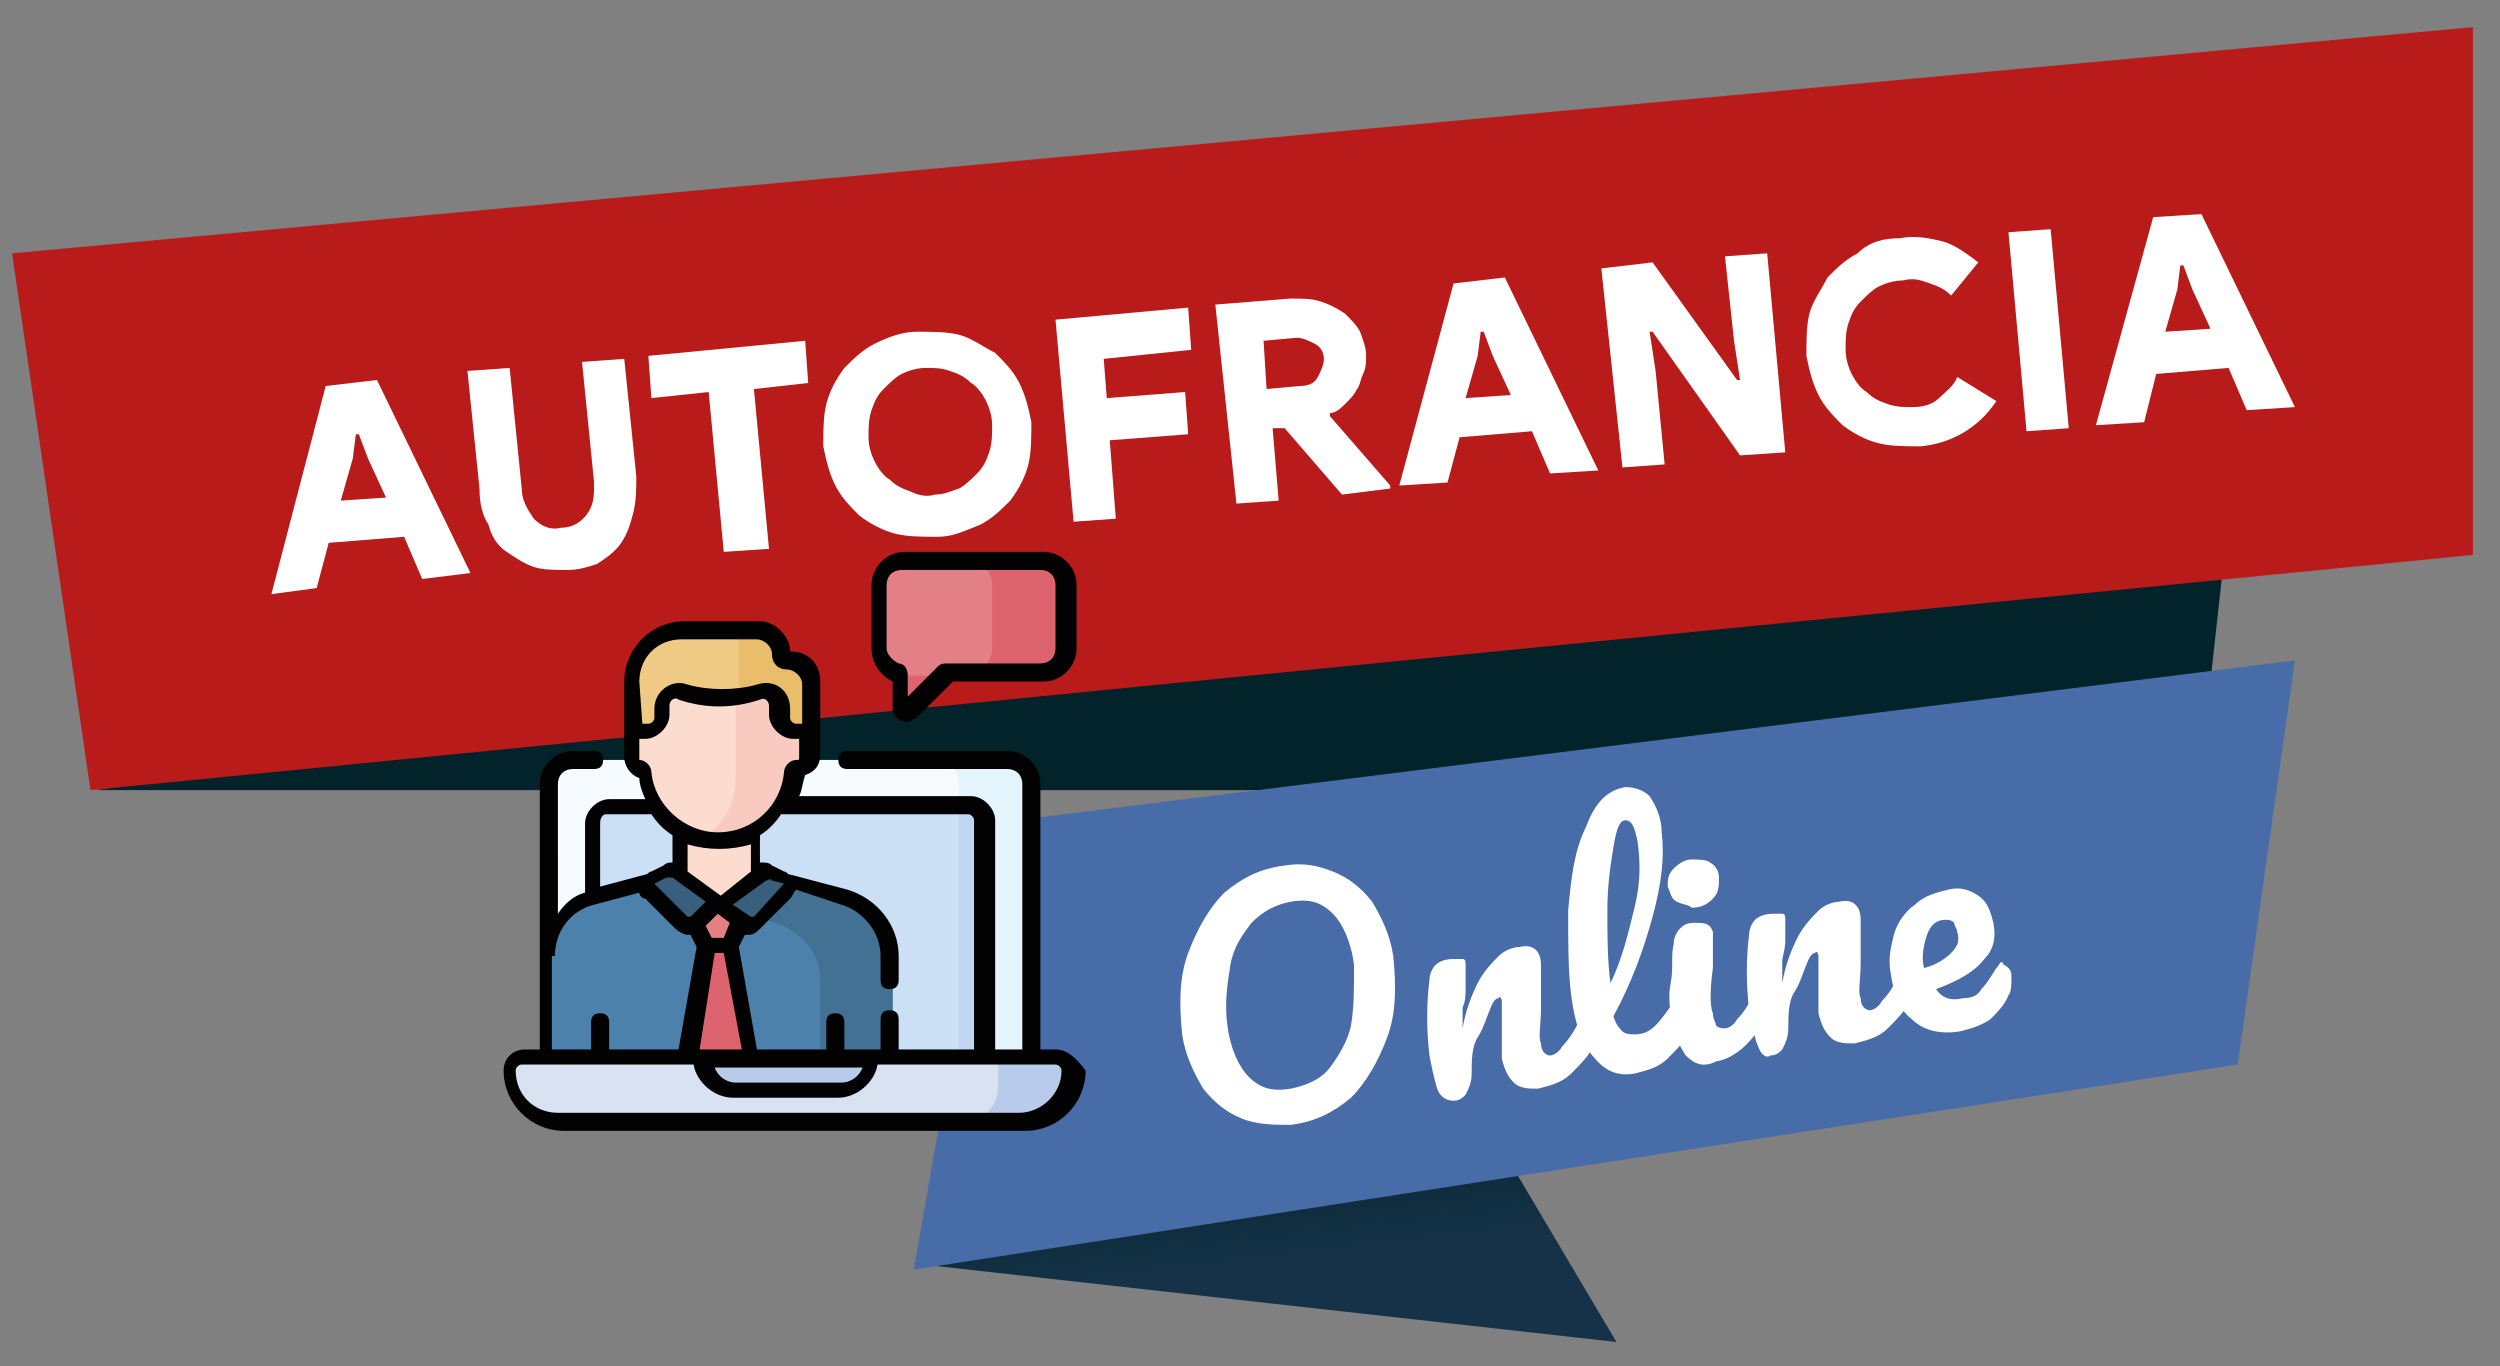 <?xml version="1.0" encoding="UTF-8"?> <!-- Generator: Adobe Illustrator 25.2.1, SVG Export Plug-In . SVG Version: 6.00 Build 0) --> <svg xmlns="http://www.w3.org/2000/svg" xmlns:xlink="http://www.w3.org/1999/xlink" version="1.1" id="Livello_1" x="0px" y="0px" viewBox="0 0 82.9 45.3" style="enable-background:new 0 0 82.9 45.3;" xml:space="preserve"><rect x="0" y="0" width="82.9" height="45.3" fill="#808080" stroke="none"/> <style type="text/css"> .st0{fill:url(#SVGID_1_);} .st1{fill:url(#SVGID_2_);} .st2{fill:#486CA8;} .st3{fill:#B81B1A;} .st4{fill:#FFFFFF;} .st5{fill:#F5FBFF;} .st6{fill:#E4F4FD;} .st7{fill:#CCE0F5;} .st8{fill:#C0D7F1;} .st9{fill:#D8E2F1;} .st10{fill:#B9CBEA;} .st11{fill:#EFCA84;} .st12{fill:#4B81AB;} .st13{fill:#427194;} .st14{fill:#DD636F;} .st15{fill:#FCDCCF;} .st16{fill:#EABD6B;} .st17{fill:#F9CAC0;} .st18{fill:#385F7E;} .st19{fill:#E28086;} .st20{fill:#020203;} </style> <g> <linearGradient id="SVGID_1_" gradientUnits="userSpaceOnUse" x1="42.215" y1="52.315" x2="41.383" y2="44.265"> <stop offset="0" style="stop-color:#153248"></stop> <stop offset="1" style="stop-color:#03232B"></stop> </linearGradient> <polygon class="st0" points="72.9,26.2 3.2,26.2 74.4,12.6 "></polygon> <linearGradient id="SVGID_2_" gradientUnits="userSpaceOnUse" x1="41.815" y1="42.019" x2="41.191" y2="36.762"> <stop offset="0" style="stop-color:#153248"></stop> <stop offset="1" style="stop-color:#03232B"></stop> </linearGradient> <polygon class="st1" points="30.3,41.9 53.6,44.5 48.8,36.4 "></polygon> <polygon class="st2" points="30.3,42.1 32.9,27.3 76.1,21.9 74.2,35.3 "></polygon> <polygon class="st3" points="3,26.2 0.4,8.4 82,0.9 82,18.4 "></polygon> <g> <path class="st4" d="M41.2,37.1c-0.5-0.2-0.9-0.5-1.3-1c-0.3-0.5-0.6-1.1-0.7-1.8c-0.1-1-0.1-1.9,0.2-2.7c0.3-0.8,0.7-1.5,1.2-2 c0.6-0.5,1.2-0.8,2-0.9c0.6-0.1,1.1,0,1.6,0.2s0.9,0.5,1.3,1c0.3,0.5,0.6,1.1,0.7,1.8c0.1,1,0.1,1.9-0.2,2.7 c-0.3,0.8-0.7,1.5-1.2,2c-0.6,0.5-1.2,0.8-2,0.9C42.3,37.3,41.7,37.3,41.2,37.1z M44.1,35.4c0.3-0.4,0.6-0.9,0.7-1.4 c0.1-0.6,0.1-1.2,0.1-2c-0.1-0.8-0.4-1.4-0.7-1.7c-0.4-0.4-0.8-0.5-1.4-0.4c-0.5,0.1-0.9,0.3-1.3,0.7c-0.3,0.4-0.6,0.8-0.7,1.4 c-0.1,0.6-0.2,1.3-0.1,2c0.1,0.8,0.4,1.4,0.7,1.7c0.4,0.4,0.8,0.5,1.4,0.4C43.3,36,43.8,35.8,44.1,35.4z"></path> <path class="st4" d="M47.7,36.2c-0.1-0.2-0.2-0.7-0.3-1.2c-0.1-0.9-0.1-1.7,0-2.5c0-0.2,0.1-0.4,0.2-0.5c0.1-0.1,0.3-0.2,0.6-0.2 c0.1,0,0.2,0,0.3,0c0.1,0,0.1,0.1,0.1,0.2c0,0.1,0,0.4,0,0.7c0,0.3,0,0.5-0.1,0.7c0,0.2,0,0.5,0,0.7c0.1-0.6,0.3-1.1,0.5-1.5 c0.2-0.4,0.5-0.7,0.7-0.9c0.2-0.2,0.5-0.3,0.7-0.3c0.4-0.1,0.7,0.1,0.7,0.6c0,0.3,0,0.7,0,1.4c0,0.6-0.1,1,0,1.2 c0,0.3,0.2,0.4,0.3,0.4c0.1,0,0.3-0.1,0.4-0.3c0.2-0.2,0.4-0.5,0.6-0.9c0.1-0.1,0.1-0.2,0.2-0.2c0.1,0,0.2,0,0.2,0.1 C53,33.8,53,33.9,53,34c0,0.3,0,0.5-0.1,0.6c-0.2,0.4-0.5,0.7-0.8,1c-0.3,0.3-0.7,0.4-1.1,0.5c-0.3,0-0.6,0-0.8-0.2 c-0.2-0.2-0.3-0.4-0.4-0.8c0-0.2,0-0.5,0-1c0-0.4,0-0.7,0-0.9c0-0.1-0.1-0.2-0.1-0.1c-0.1,0-0.2,0.1-0.3,0.4 c-0.1,0.2-0.2,0.6-0.4,0.9s-0.2,0.8-0.2,1.2c0,0.3-0.1,0.5-0.2,0.7c-0.1,0.1-0.2,0.2-0.4,0.2C48,36.5,47.8,36.4,47.7,36.2z"></path> <path class="st4" d="M56.1,33.2c0.1,0.1,0.1,0.2,0.1,0.3c0,0.3,0,0.5-0.1,0.6c-0.2,0.4-0.5,0.7-0.8,1c-0.3,0.3-0.7,0.4-1.1,0.5 c-0.6,0.1-1-0.1-1.4-0.6s-0.6-1.2-0.7-2c-0.1-0.8-0.1-1.7-0.1-2.8c0.1-1.1,0.2-2,0.6-2.8c0.3-0.8,0.7-1.2,1.3-1.3 c0.3,0,0.6,0.1,0.8,0.3c0.2,0.3,0.4,0.7,0.4,1.2c0.1,0.8,0,1.7-0.3,2.8c-0.3,1.1-0.7,2.2-1.3,3.3c0.1,0.3,0.2,0.4,0.3,0.5 c0.1,0.1,0.3,0.1,0.4,0.1c0.3,0,0.5-0.1,0.7-0.3s0.4-0.5,0.7-0.9c0.1-0.1,0.1-0.2,0.2-0.2C56,33.1,56.1,33.2,56.1,33.2z M53.5,28.1c-0.1,0.6-0.2,1.3-0.2,2.1c0,0.8,0,1.6,0.1,2.4c0.4-0.8,0.6-1.7,0.8-2.5c0.2-0.8,0.2-1.5,0.1-2.2 c-0.1-0.5-0.2-0.7-0.4-0.7C53.7,27.2,53.6,27.5,53.5,28.1z"></path> <path class="st4" d="M55.6,29.9c-0.2-0.1-0.2-0.3-0.3-0.5c0-0.2,0-0.4,0.2-0.6c0.2-0.2,0.4-0.3,0.6-0.3c0.2,0,0.5,0,0.6,0.1 c0.2,0.1,0.3,0.3,0.3,0.5c0,0.3,0,0.5-0.2,0.7c-0.2,0.2-0.4,0.3-0.7,0.3C56,30,55.8,30,55.6,29.9z M55.9,35 c-0.2-0.3-0.4-0.7-0.5-1.2c0-0.3-0.1-0.7,0-1.2s0-0.9,0.1-1.3c0-0.2,0.1-0.4,0.2-0.5c0.1-0.1,0.2-0.2,0.5-0.2c0.3,0,0.5,0,0.6,0.3 c0,0.2,0,0.6,0,1.2c-0.1,0.7-0.1,1.3,0,1.5c0,0.2,0.1,0.3,0.1,0.4c0.1,0.1,0.2,0.1,0.3,0.1c0.1,0,0.3-0.1,0.4-0.3 c0.2-0.2,0.4-0.5,0.6-0.9c0.1-0.1,0.1-0.2,0.2-0.2c0.1,0,0.2,0,0.2,0.1s0.1,0.2,0.1,0.3c0,0.3,0,0.5-0.1,0.6 c-0.5,0.9-1.1,1.4-1.7,1.5C56.5,35.4,56.2,35.3,55.9,35z"></path> <path class="st4" d="M58.3,34.7c-0.1-0.2-0.2-0.7-0.3-1.2c-0.1-0.9-0.1-1.7,0-2.5c0-0.2,0.1-0.4,0.2-0.5c0.1-0.1,0.3-0.2,0.6-0.2 c0.1,0,0.2,0,0.3,0c0.1,0,0.1,0.1,0.1,0.2c0,0.1,0,0.4,0,0.7c0,0.3-0.1,0.5-0.1,0.7c0,0.2,0,0.5,0,0.7c0.1-0.6,0.3-1.1,0.5-1.5 c0.2-0.4,0.5-0.7,0.7-0.9c0.2-0.2,0.5-0.3,0.7-0.3c0.4-0.1,0.7,0.1,0.7,0.6c0,0.3,0,0.7,0,1.4c0,0.6-0.1,1,0,1.2 c0,0.3,0.2,0.4,0.3,0.4c0.1,0,0.3-0.1,0.4-0.3c0.2-0.2,0.4-0.5,0.6-0.9c0.1-0.1,0.1-0.2,0.2-0.2c0.1,0,0.2,0,0.2,0.1 c0.1,0.1,0.1,0.2,0.1,0.3c0,0.3,0,0.5-0.1,0.6c-0.2,0.4-0.5,0.7-0.8,1s-0.7,0.4-1.1,0.5c-0.3,0-0.6,0-0.8-0.2 c-0.2-0.2-0.3-0.4-0.4-0.8c0-0.2,0-0.5,0-1c0-0.4,0-0.7,0-0.9c0-0.1-0.1-0.2-0.1-0.1c-0.1,0-0.2,0.1-0.3,0.4 c-0.1,0.2-0.2,0.6-0.4,0.9s-0.2,0.8-0.2,1.2c0,0.3-0.1,0.5-0.2,0.7c-0.1,0.1-0.2,0.2-0.4,0.2C58.6,35.1,58.4,35,58.3,34.7z"></path> <path class="st4" d="M66.6,32.1c0.1,0.1,0.1,0.2,0.1,0.3c0,0.2,0,0.5-0.1,0.6c-0.1,0.3-0.4,0.6-0.6,0.8c-0.3,0.2-0.6,0.3-1,0.4 c-0.6,0.1-1.2,0-1.6-0.4c-0.4-0.3-0.6-0.8-0.7-1.5c-0.1-0.5,0-0.9,0.1-1.3c0.1-0.4,0.4-0.8,0.7-1c0.3-0.3,0.7-0.4,1.1-0.5 c0.4-0.1,0.7,0,1,0.2c0.3,0.2,0.4,0.5,0.5,0.9c0.1,0.5,0,0.9-0.3,1.2c-0.3,0.4-0.8,0.7-1.6,1c0.2,0.3,0.5,0.4,0.9,0.3 c0.3,0,0.5-0.1,0.6-0.3c0.2-0.2,0.3-0.4,0.5-0.7c0.1-0.1,0.1-0.2,0.2-0.2C66.4,32,66.5,32,66.6,32.1z M63.9,31 c-0.1,0.3-0.2,0.7-0.1,1.1l0,0c0.4-0.1,0.7-0.3,0.9-0.5c0.2-0.2,0.3-0.4,0.2-0.7c0-0.1-0.1-0.2-0.1-0.3c-0.1-0.1-0.2-0.1-0.3-0.1 C64.2,30.5,64,30.7,63.9,31z"></path> </g> <g> <path class="st4" d="M10.8,12.8l1.7-0.2l3.1,6.4L14,19.2l-0.6-1.4L10.9,18l-0.4,1.5L9,19.7L10.8,12.8z M12.8,16.5l-0.6-1.3 l-0.3-0.8l-0.1,0l-0.1,0.8l-0.4,1.4L12.8,16.5z"></path> <path class="st4" d="M18.8,18.9c-0.4,0-0.8,0-1.1-0.1c-0.3-0.1-0.6-0.3-0.9-0.5c-0.3-0.2-0.5-0.5-0.6-0.9 c-0.2-0.3-0.3-0.7-0.3-1.2l-0.4-3.9l1.4-0.1l0.4,4c0,0.4,0.2,0.7,0.4,1c0.2,0.2,0.5,0.4,0.9,0.3c0.4,0,0.7-0.2,0.9-0.5 c0.2-0.3,0.2-0.6,0.2-1l-0.4-4l1.4-0.1l0.4,3.9c0,0.4,0,0.8-0.1,1.2c-0.1,0.4-0.2,0.7-0.4,1c-0.2,0.3-0.5,0.5-0.8,0.7 C19.5,18.8,19.2,18.9,18.8,18.9z"></path> <path class="st4" d="M24,18.3l-0.5-5.3l-1.9,0.2l-0.1-1.4l5.2-0.5l0.1,1.4L25,12.9l0.5,5.3L24,18.3z"></path> <path class="st4" d="M31.1,17.8c-0.5,0-1,0-1.4-0.1c-0.4-0.1-0.8-0.3-1.2-0.6c-0.3-0.3-0.6-0.6-0.8-1c-0.2-0.4-0.3-0.8-0.4-1.3 c0-0.5,0-1,0.1-1.4c0.1-0.4,0.3-0.8,0.6-1.2c0.3-0.3,0.6-0.6,1-0.8c0.4-0.2,0.9-0.4,1.4-0.4c0.5,0,1,0,1.4,0.1 c0.4,0.1,0.8,0.4,1.2,0.6c0.3,0.3,0.6,0.6,0.8,1c0.2,0.4,0.3,0.8,0.4,1.3c0,0.5,0,1-0.1,1.4c-0.1,0.4-0.3,0.8-0.6,1.2 c-0.3,0.3-0.6,0.6-1,0.8C32,17.6,31.6,17.8,31.1,17.8z M31,16.4c0.3,0,0.5-0.1,0.8-0.2c0.2-0.1,0.4-0.3,0.6-0.5 c0.2-0.2,0.3-0.4,0.4-0.7s0.1-0.6,0.1-0.9c0-0.3-0.1-0.6-0.2-0.8c-0.1-0.2-0.3-0.5-0.5-0.6c-0.2-0.2-0.4-0.3-0.7-0.4 c-0.3-0.1-0.5-0.1-0.8-0.1c-0.3,0-0.6,0.1-0.8,0.2c-0.2,0.1-0.4,0.3-0.6,0.5c-0.2,0.2-0.3,0.4-0.4,0.7c-0.1,0.3-0.1,0.6-0.1,0.9 c0,0.3,0.1,0.6,0.2,0.8s0.3,0.5,0.5,0.6c0.2,0.2,0.4,0.3,0.7,0.4C30.4,16.4,30.7,16.5,31,16.4z"></path> <path class="st4" d="M35,10.6l4.4-0.4l0.1,1.4l-2.9,0.3l0.1,1.3l2.6-0.2l0.1,1.4l-2.6,0.2l0.2,2.6l-1.4,0.1L35,10.6z"></path> <path class="st4" d="M40.3,10.1l2.5-0.2c0.4,0,0.7,0,1,0.1s0.5,0.2,0.8,0.4c0.2,0.2,0.4,0.4,0.5,0.6c0.1,0.3,0.2,0.5,0.2,0.8 c0,0.2,0,0.4-0.1,0.6c-0.1,0.2-0.1,0.4-0.2,0.5c-0.1,0.2-0.2,0.3-0.4,0.5c-0.1,0.1-0.3,0.3-0.5,0.3l0,0.1l2,2.3l0,0.1l-1.6,0.2 l-1.9-2.2l-0.4,0l0.2,2.4l-1.4,0.1L40.3,10.1z M43.1,12.8c0.3,0,0.5-0.1,0.6-0.3c0.1-0.2,0.2-0.4,0.2-0.6c0-0.2-0.1-0.4-0.3-0.5 c-0.2-0.1-0.4-0.2-0.6-0.2l-1.1,0.1l0.1,1.6L43.1,12.8z"></path> <path class="st4" d="M48.2,9.4l1.7-0.2l3.1,6.4l-1.6,0.1l-0.6-1.4l-2.4,0.2l-0.4,1.5l-1.6,0.1L48.2,9.4z M50.1,13.1l-0.6-1.3 l-0.3-0.8l-0.1,0L49,11.8l-0.4,1.4L50.1,13.1z"></path> <path class="st4" d="M53.1,8.9l1.7-0.2l2.8,3.9l0.1,0l-0.2-1.3l-0.3-2.8l1.4-0.1l0.6,6.6l-1.5,0.1l-2.9-4.1l-0.1,0l0.2,1.3 l0.3,3.1l-1.4,0.1L53.1,8.9z"></path> <path class="st4" d="M66.2,13.3c-0.6,0.9-1.5,1.4-2.5,1.5c-0.5,0-1,0-1.4-0.1c-0.4-0.1-0.8-0.3-1.2-0.6c-0.3-0.3-0.6-0.6-0.8-1 c-0.2-0.4-0.3-0.8-0.4-1.3c0-0.5,0-1,0.1-1.4c0.1-0.4,0.4-0.8,0.6-1.2c0.3-0.3,0.6-0.6,1-0.8C62,8,62.5,7.9,63,7.9 c0.5-0.1,1,0,1.4,0.1c0.4,0.1,0.8,0.4,1.2,0.7l-0.9,1.1c-0.2-0.2-0.4-0.3-0.7-0.4c-0.3-0.1-0.5-0.2-0.9-0.1 c-0.3,0-0.6,0.1-0.8,0.2c-0.2,0.1-0.4,0.3-0.6,0.5c-0.2,0.2-0.3,0.4-0.4,0.7c-0.1,0.3-0.1,0.6-0.1,0.9c0,0.3,0.1,0.6,0.2,0.8 c0.1,0.2,0.3,0.5,0.5,0.6c0.2,0.2,0.4,0.3,0.7,0.4c0.3,0.1,0.5,0.1,0.8,0.1c0.4,0,0.7-0.1,0.9-0.3c0.2-0.2,0.5-0.4,0.6-0.7 L66.2,13.3z"></path> <path class="st4" d="M66.6,7.7l1.4-0.1l0.6,6.6l-1.4,0.1L66.6,7.7z"></path> <path class="st4" d="M71.4,7.2L73,7.1l3.1,6.4l-1.6,0.1l-0.6-1.4l-2.4,0.2L71.1,14l-1.6,0.1L71.4,7.2z M73.3,10.9l-0.6-1.3 l-0.3-0.8l-0.1,0l-0.1,0.8l-0.4,1.4L73.3,10.9z"></path> </g> </g> <g> <g> <g> <g> <g> <path class="st5" d="M34.2,35.6H18.1V26c0-0.4,0.3-0.8,0.8-0.8h14.5c0.4,0,0.8,0.3,0.8,0.8L34.2,35.6L34.2,35.6z"></path> <path class="st6" d="M33.4,25.2H31c0.4,0,0.8,0.3,0.8,0.8v9.6h2.4V26C34.2,25.5,33.8,25.2,33.4,25.2z"></path> <path class="st7" d="M19.6,35.1v-7.9c0-0.3,0.2-0.5,0.5-0.5h12c0.3,0,0.5,0.2,0.5,0.5v7.9H19.6z"></path> <path class="st8" d="M32.7,35.1v-7.9c0-0.3-0.2-0.5-0.5-0.5h-0.4v8.4H32.7z"></path> <path class="st9" d="M33.8,37.2H18.5c-0.9,0-1.7-0.7-1.7-1.7c0-0.3,0.2-0.5,0.5-0.5H35c0.3,0,0.5,0.2,0.5,0.5 C35.4,36.5,34.7,37.2,33.8,37.2L33.8,37.2z"></path> <g> <path class="st10" d="M35,35.1h-1.9V36c0,0.7-0.5,1.2-1.2,1.2h1.9c0.9,0,1.7-0.7,1.7-1.7C35.4,35.3,35.2,35.1,35,35.1L35,35.1 z"></path> <path class="st10" d="M23.3,35.1c0,0.6,0.5,1.1,1.1,1.1h3.5c0.6,0,1.1-0.5,1.1-1.1H23.3z"></path> </g> </g> </g> <g> <g> <path class="st11" d="M25.8,21.7c0-0.4-0.3-0.7-0.7-0.7h-2.5c-0.9,0-1.7,0.8-1.7,1.7v1.9h5.9v-1.8c0-0.4-0.3-0.7-0.7-0.7h0 C25.9,21.9,25.8,21.8,25.8,21.7L25.8,21.7z"></path> <path class="st12" d="M28.1,29.7L25.7,29H22l-2.4,0.7c-0.9,0.3-1.5,1-1.5,1.9v3.4h11.5v-3.4C29.6,30.8,29,30,28.1,29.7 L28.1,29.7z"></path> <path class="st13" d="M28.1,29.7L25.7,29h-1.9l0,1l1.9,0.6c0.9,0.3,1.5,1,1.5,1.9v2.6h2.4v-3.4C29.6,30.8,29,30,28.1,29.7 L28.1,29.7z"></path> <path class="st14" d="M24.2,31.3h-0.7l-0.7,3.7l0,0h2.1L24.2,31.3z"></path> <g> <g> <g> <g> <g> <path class="st15" d="M25.2,29.7v-2.1h-2.6v2.1c0,0.7,1.3,0.8,1.3,0.8S25.2,30.4,25.2,29.7z"></path> </g> </g> </g> </g> <path class="st15" d="M26.8,24.3h-0.5c-0.3,0-0.5-0.2-0.5-0.5v-0.3c0-0.4-0.4-0.6-0.7-0.5c-0.8,0.3-1.7,0.3-2.5,0l0,0 c-0.3-0.1-0.7,0.1-0.7,0.5v0.3c0,0.3-0.2,0.5-0.5,0.5h-0.5v0.8c0,0.2,0.2,0.4,0.4,0.4c0.1,0,0.1,0.1,0.1,0.1 c0.1,1.3,1.1,2.3,2.5,2.3c1.3,0,2.4-1,2.5-2.3c0-0.1,0.1-0.1,0.1-0.1c0.2,0,0.4-0.2,0.4-0.4L26.8,24.3L26.8,24.3z"></path> <path class="st16" d="M26.1,21.9L26.1,21.9c-0.2,0-0.3-0.1-0.3-0.2c0-0.4-0.3-0.7-0.7-0.7h-0.6v3.6h2.4v-1.8 C26.8,22.3,26.5,21.9,26.1,21.9z"></path> <path class="st17" d="M26.3,24.3c-0.3,0-0.5-0.2-0.5-0.5v-0.3c0-0.4-0.4-0.6-0.7-0.5c-0.2,0.1-0.4,0.1-0.7,0.2v2.6 c0,0.9-0.5,1.7-1.3,2.1c0.2,0.1,0.4,0.1,0.7,0.1c1.3,0,2.4-1,2.5-2.3c0-0.1,0.1-0.1,0.1-0.1c0.2,0,0.4-0.2,0.4-0.4v-0.8H26.3z "></path> </g> <g> <path class="st18" d="M22,28.9L21.6,29c-0.2,0.1-0.3,0.4-0.1,0.5l1,1c0.1,0.1,0.3,0.1,0.5,0l0.8-0.7l-1.4-1 C22.3,28.8,22.2,28.8,22,28.9z"></path> <path class="st18" d="M25.2,28.9l-1.3,1l0.8,0.7c0.1,0.1,0.3,0.1,0.5,0l1-1c0.2-0.2,0.1-0.5-0.1-0.5l-0.4-0.2 C25.5,28.8,25.3,28.8,25.2,28.9z"></path> </g> </g> <path class="st19" d="M23.9,30l-0.8,0.7l0.4,0.7h0.7l0.4-0.7L23.9,30z"></path> </g> </g> <path class="st19" d="M34.5,18.6H30c-0.5,0-0.8,0.4-0.8,0.8v2.1c0,0.4,0.3,0.7,0.7,0.8c0.1,0,0.1,0.1,0.1,0.1v1.1 c0,0.1,0.2,0.2,0.2,0.1l1.2-1.2c0,0,0.1,0,0.1,0h3.1c0.5,0,0.8-0.4,0.8-0.8v-2.1C35.3,19,35,18.6,34.5,18.6L34.5,18.6z"></path> <g> <path class="st14" d="M29.9,22.4v1.1c0,0.1,0.2,0.2,0.2,0.1l1.2-1.2c0,0,0.1,0,0.1,0L29.9,22.4C29.9,22.4,29.9,22.4,29.9,22.4z"></path> <path class="st14" d="M34.5,18.6h-2.4c0.5,0,0.8,0.4,0.8,0.8v2.1c0,0.5-0.4,0.8-0.8,0.8h2.4c0.5,0,0.8-0.4,0.8-0.8v-2.1 C35.3,19,35,18.6,34.5,18.6z"></path> </g> </g> <g> <path class="st20" d="M29.6,22.6v0.9c0,0.2,0.1,0.3,0.3,0.4c0.2,0.1,0.3,0,0.5-0.1l1.2-1.2h3c0.6,0,1.1-0.5,1.1-1.1v-2.1 c0-0.6-0.5-1.1-1.1-1.1H30c-0.6,0-1.1,0.5-1.1,1.1v2.1C28.9,22,29.2,22.4,29.6,22.6L29.6,22.6z M29.4,19.4c0-0.3,0.2-0.5,0.5-0.5 h4.6c0.3,0,0.5,0.2,0.5,0.5v2.1c0,0.3-0.2,0.5-0.5,0.5h-3.1c-0.1,0-0.2,0-0.3,0.1l-1,1v-0.7c0-0.2-0.1-0.4-0.3-0.4 c-0.2-0.1-0.4-0.3-0.4-0.5L29.4,19.4L29.4,19.4z"></path> <path class="st20" d="M35,34.8h-0.5V26c0-0.6-0.5-1.1-1.1-1.1h-5.3c-0.2,0-0.3,0.1-0.3,0.3c0,0.2,0.1,0.3,0.3,0.3h5.3 c0.3,0,0.5,0.2,0.5,0.5v8.8h-0.9v-7.6c0-0.4-0.4-0.8-0.8-0.8h-5.7c0.1-0.2,0.1-0.4,0.2-0.7c0.3-0.1,0.5-0.3,0.5-0.7 c0-0.3,0-2.2,0-2.4c0-0.6-0.4-1-1-1c0-0.5-0.5-1-1-1h-2.5c-1.1,0-2,0.9-2,2v2.5c0,0.3,0.2,0.6,0.5,0.7c0,0.2,0.1,0.5,0.2,0.7h-1.2 c-0.4,0-0.8,0.4-0.8,0.8v2.3c-0.4,0.1-0.7,0.4-0.9,0.7V26c0-0.3,0.2-0.5,0.5-0.5h0.7c0.2,0,0.3-0.1,0.3-0.3c0-0.2-0.1-0.3-0.3-0.3 h-0.7c-0.6,0-1.1,0.5-1.1,1.1v5.7v3.1h-0.5c-0.4,0-0.7,0.3-0.7,0.7c0,1.1,0.9,2,2,2h15.3c1.1,0,2-0.9,2-2 C35.7,35.1,35.4,34.8,35,34.8z M32.1,27c0.1,0,0.2,0.1,0.2,0.2v7.6h-2.5v-1c0-0.2-0.1-0.3-0.3-0.3s-0.3,0.1-0.3,0.3v1H28v-0.9 c0-0.2-0.1-0.3-0.3-0.3s-0.3,0.1-0.3,0.3v0.9h-2.3l-0.6-3.4l0.2-0.4c0,0,0.1,0,0.1,0c0.2,0,0.3-0.1,0.4-0.2l1-1 c0.1-0.1,0.1-0.2,0.2-0.3l1.5,0.5c0.7,0.2,1.3,0.9,1.3,1.7v0.8c0,0.2,0.1,0.3,0.3,0.3s0.3-0.1,0.3-0.3v-0.8c0-1-0.7-1.9-1.7-2.2 l-1.9-0.5c-0.1,0-0.1-0.1-0.2-0.1l-0.4-0.2c-0.1-0.1-0.2-0.1-0.4-0.1v-0.9c0.3-0.2,0.5-0.4,0.7-0.7L32.1,27L32.1,27z M21.7,29.3 l0.4-0.2c0.1,0,0.1,0,0.2,0l1.1,0.8l-0.5,0.5c0,0-0.1,0-0.1,0L21.7,29.3L21.7,29.3C21.7,29.4,21.7,29.3,21.7,29.3L21.7,29.3z M24.9,28v0.9l-1,0.8l-1.1-0.8V28C23.5,28.2,24.2,28.2,24.9,28L24.9,28z M26,29.3C26,29.3,26,29.4,26,29.3l-1,1.1c0,0-0.1,0-0.1,0 c0,0,0,0,0,0L24.3,30l1.1-0.8c0.1,0,0.1-0.1,0.2,0L26,29.3z M23.6,31.1l-0.2-0.4l0.4-0.4l0.4,0.3L24,31.1L23.6,31.1z M23.7,31.6 H24l0.6,3.2h-1.4L23.7,31.6z M28.6,35.4c-0.1,0.3-0.4,0.5-0.7,0.5h-3.5c-0.3,0-0.6-0.2-0.7-0.5H28.6z M21.2,22.6 c0-0.8,0.6-1.4,1.4-1.4h2.5c0.2,0,0.5,0.2,0.5,0.5c0,0.3,0.2,0.5,0.5,0.5h0c0.2,0,0.5,0.2,0.5,0.5V24h-0.2c-0.1,0-0.2-0.1-0.2-0.2 v-0.3c0-0.6-0.5-1-1.1-0.8c-0.7,0.2-1.6,0.2-2.3,0c0,0,0,0,0,0c-0.5-0.2-1.1,0.2-1.1,0.8v0.3c0,0.1-0.1,0.2-0.2,0.2h-0.2 L21.2,22.6z M21.2,25.1v-0.6h0.2c0.4,0,0.8-0.4,0.8-0.8v-0.3c0-0.2,0.2-0.3,0.3-0.2c0,0,0,0,0,0c0.9,0.3,1.8,0.3,2.7,0 c0.2-0.1,0.3,0.1,0.3,0.2v0.3c0,0.4,0.4,0.8,0.8,0.8h0.2v0.6c0,0.1,0,0.1-0.1,0.1c-0.2,0-0.4,0.2-0.4,0.4c-0.1,1.1-1,2-2.2,2 c-1.1,0-2.1-0.9-2.2-2c0-0.2-0.2-0.4-0.4-0.4C21.2,25.2,21.2,25.1,21.2,25.1L21.2,25.1z M20.1,27h1.5c0.2,0.3,0.4,0.5,0.7,0.7v0.9 c-0.1,0-0.2,0-0.3,0.1l-0.4,0.2c-0.1,0-0.1,0.1-0.2,0.1l-1.5,0.4v-2.1C19.9,27.1,20,27,20.1,27L20.1,27z M18.4,31.7 c0-0.8,0.5-1.5,1.3-1.7l0,0c0,0,0,0,0,0l1.5-0.4c0,0.1,0.1,0.2,0.2,0.2v0l1,1c0,0,0,0,0,0c0.1,0.1,0.3,0.2,0.4,0.2 c0,0,0.1,0,0.1,0l0.2,0.4l-0.6,3.4h-2.3v-0.9c0-0.2-0.1-0.3-0.3-0.3c-0.2,0-0.3,0.1-0.3,0.3v0.9h-1.3V31.7z M33.8,36.9H18.5 c-0.8,0-1.4-0.6-1.4-1.4c0-0.1,0.1-0.2,0.2-0.2H23c0.1,0.6,0.7,1.1,1.3,1.1h3.5c0.6,0,1.2-0.5,1.3-1.1H35c0.1,0,0.2,0.1,0.2,0.2 C35.2,36.3,34.5,36.9,33.8,36.9z"></path> </g> </g> </svg> 